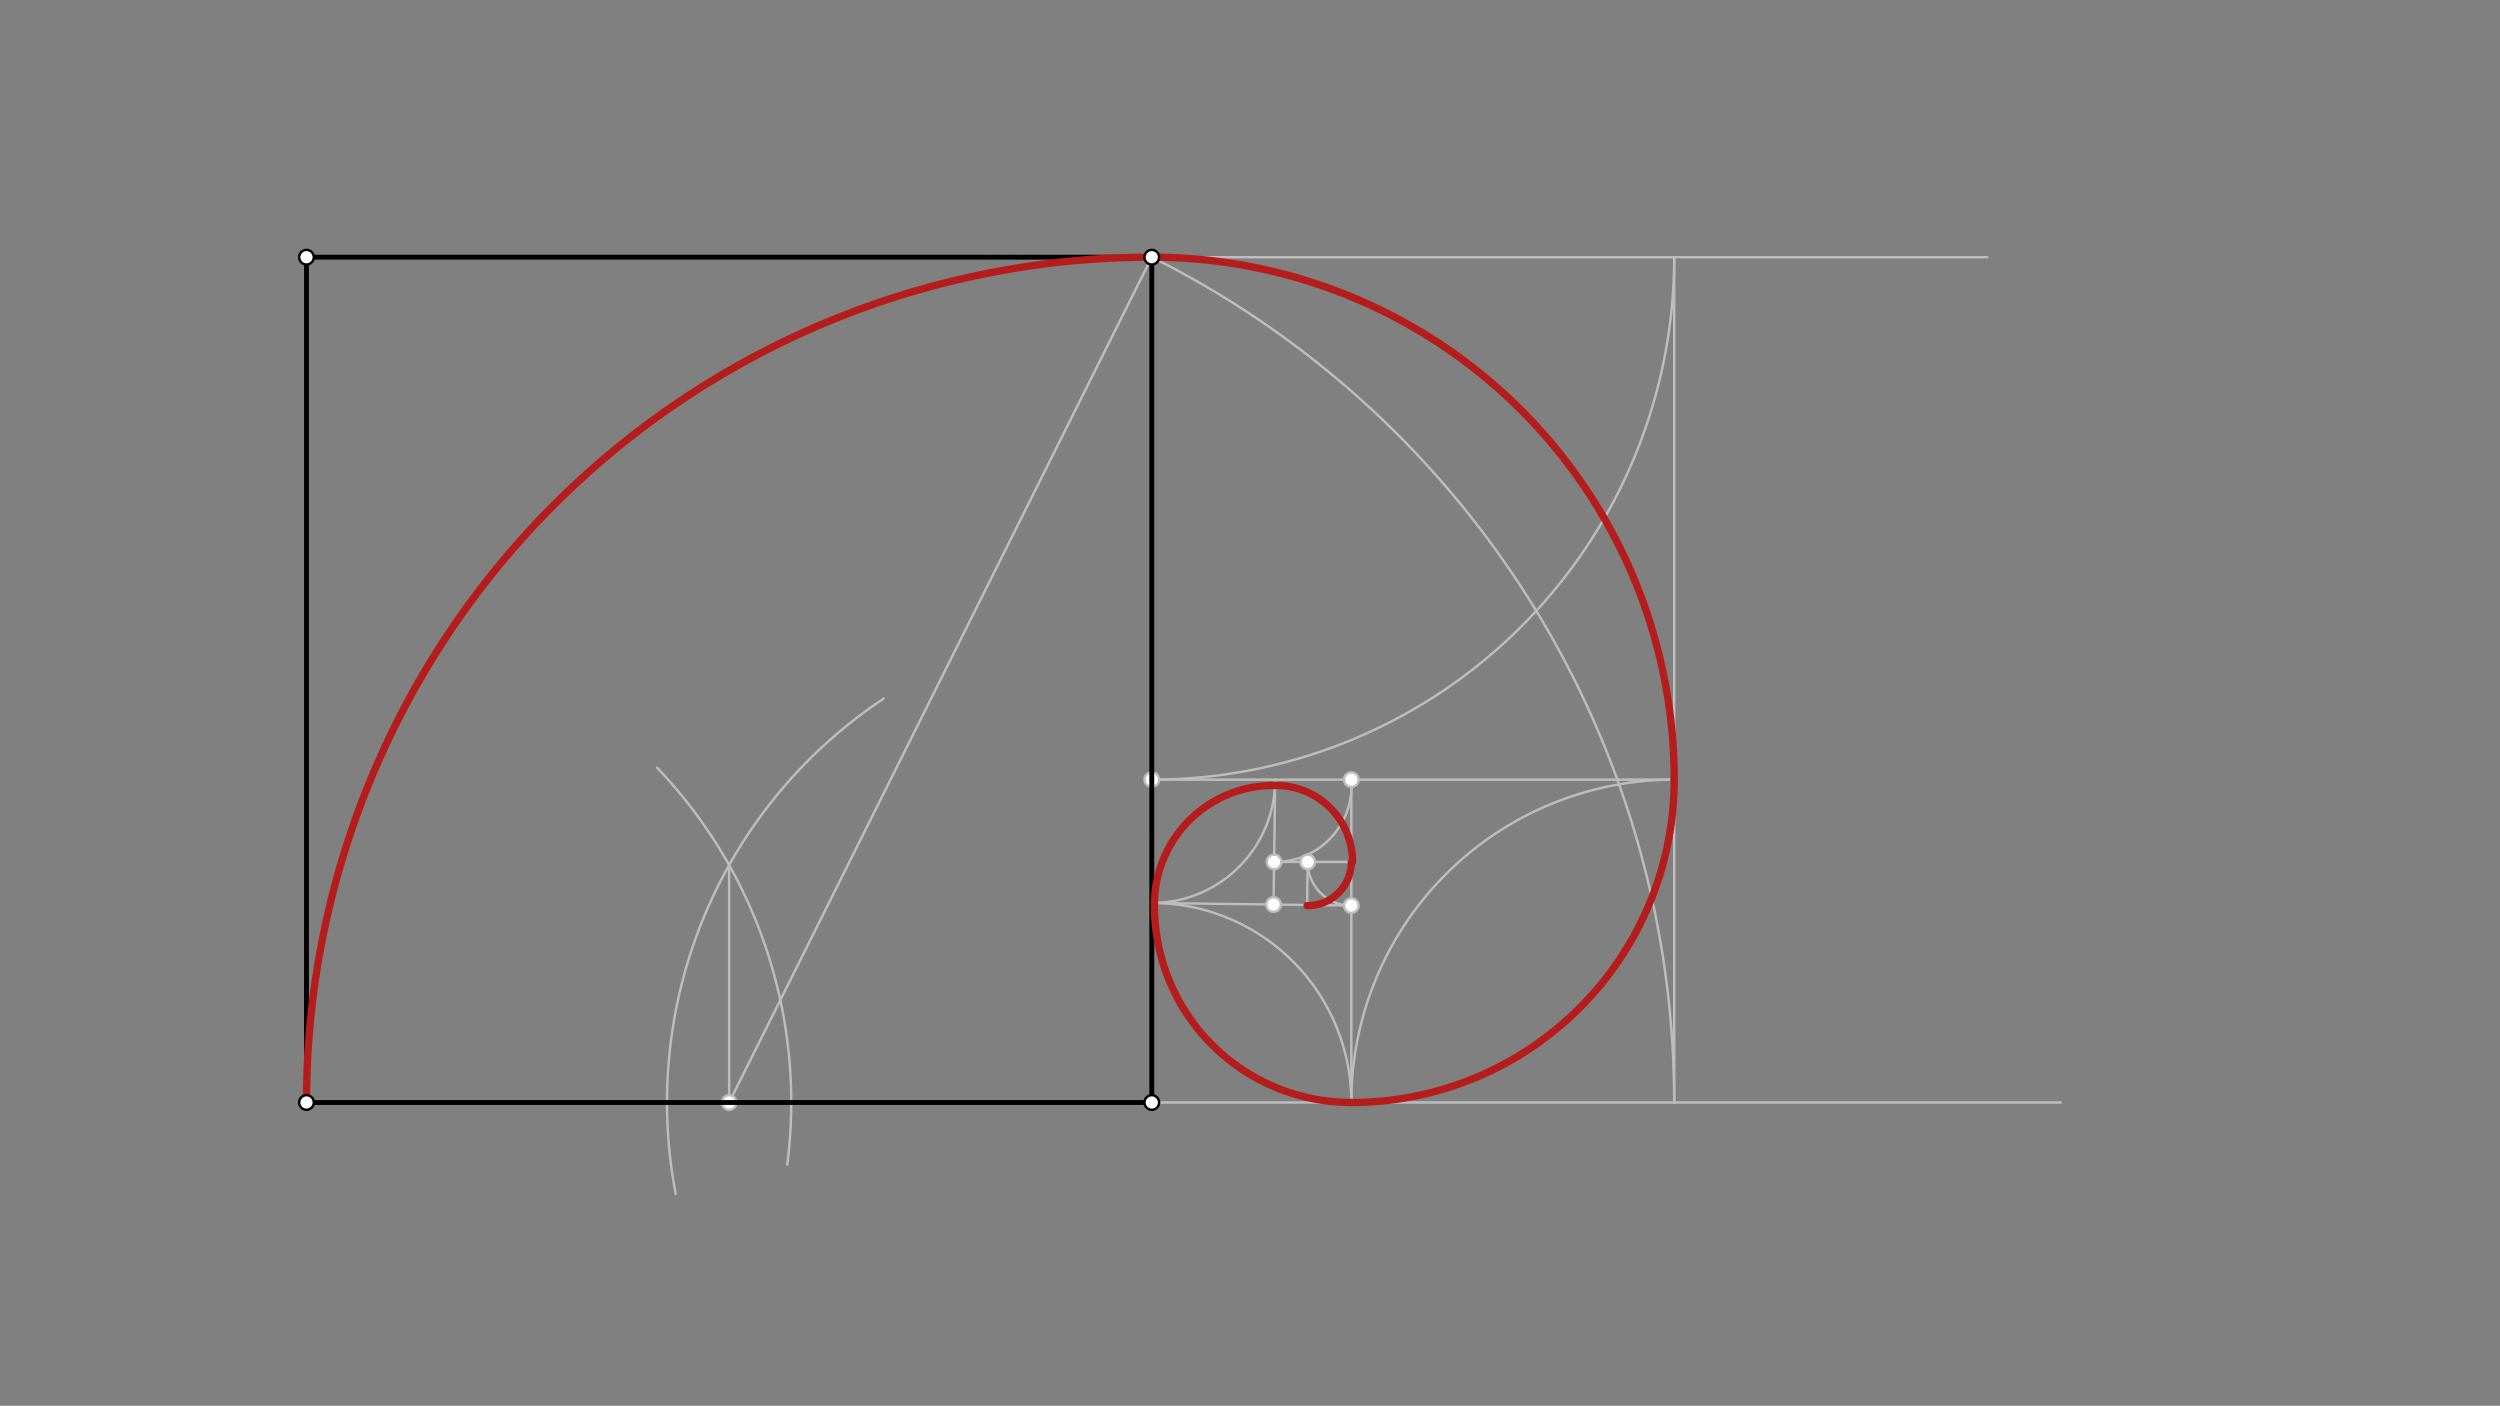 <svg xmlns="http://www.w3.org/2000/svg" class="svg--1it" height="100%" preserveAspectRatio="xMidYMid meet" viewBox="0 0 1023.307 575.433" width="100%"><rect x="0" y="0" width="1023.307" height="575.433" fill="#808080" stroke="none"/><defs><marker id="marker-arrow" markerHeight="16" markerUnits="userSpaceOnUse" markerWidth="24" orient="auto-start-reverse" refX="24" refY="4" viewBox="0 0 24 8"><path d="M 0 0 L 24 4 L 0 8 z" stroke="inherit"></path></marker></defs><g class="aux-layer--1FB"><g class="element--2qn"><line stroke="#BDBDBD" stroke-dasharray="none" stroke-linecap="round" stroke-width="1" x1="471.45" x2="843.45" y1="451.275" y2="451.275"></line></g><g class="element--2qn"><path d="M 361.7 285.965 A 198.425 198.425 0 0 0 276.59 488.719" fill="none" stroke="#BDBDBD" stroke-dasharray="none" stroke-linecap="round" stroke-width="1"></path></g><g class="element--2qn"><path d="M 322.235 476.732 A 198.425 198.425 0 0 0 268.919 314.201" fill="none" stroke="#BDBDBD" stroke-dasharray="none" stroke-linecap="round" stroke-width="1"></path></g><g class="element--2qn"><line stroke="#BDBDBD" stroke-dasharray="none" stroke-linecap="round" stroke-width="1" x1="298.45" x2="298.45" y1="354.097" y2="451.275"></line></g><g class="element--2qn"><line stroke="#BDBDBD" stroke-dasharray="none" stroke-linecap="round" stroke-width="1" x1="298.45" x2="471.45" y1="451.275" y2="105.275"></line></g><g class="element--2qn"><path d="M 471.45 105.275 A 386.84 386.84 0 0 1 685.29 451.275" fill="none" stroke="#BDBDBD" stroke-dasharray="none" stroke-linecap="round" stroke-width="1"></path></g><g class="element--2qn"><line stroke="#BDBDBD" stroke-dasharray="none" stroke-linecap="round" stroke-width="1" x1="471.45" x2="813.45" y1="105.275" y2="105.275"></line></g><g class="element--2qn"><line stroke="#BDBDBD" stroke-dasharray="none" stroke-linecap="round" stroke-width="1" x1="685.29" x2="685.29" y1="451.275" y2="105.275"></line></g><g class="element--2qn"><path d="M 685.29 105.275 A 213.84 213.84 0 0 1 471.45 319.115" fill="none" stroke="#BDBDBD" stroke-dasharray="none" stroke-linecap="round" stroke-width="1"></path></g><g class="element--2qn"><line stroke="#BDBDBD" stroke-dasharray="none" stroke-linecap="round" stroke-width="1" x1="471.45" x2="685.29" y1="319.115" y2="319.115"></line></g><g class="element--2qn"><path d="M 685.29 319.115 A 132.16 132.16 0 0 0 553.13 451.275" fill="none" stroke="#BDBDBD" stroke-dasharray="none" stroke-linecap="round" stroke-width="1"></path></g><g class="element--2qn"><line stroke="#BDBDBD" stroke-dasharray="none" stroke-linecap="round" stroke-width="1" x1="553.13" x2="553.13" y1="451.275" y2="319.115"></line></g><g class="element--2qn"><path d="M 553.13 451.275 A 81.68 81.68 0 0 0 471.45 369.595" fill="none" stroke="#BDBDBD" stroke-dasharray="none" stroke-linecap="round" stroke-width="1"></path></g><g class="element--2qn"><line stroke="#BDBDBD" stroke-dasharray="none" stroke-linecap="round" stroke-width="1" x1="471.45" x2="553.129" y1="369.595" y2="370.675"></line></g><g class="element--2qn"><path d="M 472.536 369.61 A 50.507 50.507 0 0 0 521.957 319.115" fill="none" stroke="#BDBDBD" stroke-dasharray="none" stroke-linecap="round" stroke-width="1"></path></g><g class="element--2qn"><line stroke="#BDBDBD" stroke-dasharray="none" stroke-linecap="round" stroke-width="1" x1="521.957" x2="521.281" y1="319.115" y2="370.254"></line></g><g class="element--2qn"><path d="M 553.13 319.115 A 31.296 31.296 0 0 1 521.512 352.803" fill="none" stroke="#BDBDBD" stroke-dasharray="none" stroke-linecap="round" stroke-width="1"></path></g><g class="element--2qn"><line stroke="#BDBDBD" stroke-dasharray="none" stroke-linecap="round" stroke-width="1" x1="521.512" x2="553.13" y1="352.803" y2="352.803"></line></g><g class="element--2qn"><path d="M 553.129 370.675 A 17.872 17.872 0 0 1 535.258 352.803" fill="none" stroke="#BDBDBD" stroke-dasharray="none" stroke-linecap="round" stroke-width="1"></path></g><g class="element--2qn"><line stroke="#BDBDBD" stroke-dasharray="none" stroke-linecap="round" stroke-width="1" x1="535.258" x2="535.025" y1="352.803" y2="370.436"></line></g><g class="element--2qn"><circle cx="298.45" cy="451.275" r="3" stroke="#BDBDBD" stroke-width="1" fill="#ffffff"></circle>}</g><g class="element--2qn"><circle cx="471.45" cy="319.115" r="3" stroke="#BDBDBD" stroke-width="1" fill="#ffffff"></circle>}</g><g class="element--2qn"><circle cx="553.13" cy="319.115" r="3" stroke="#BDBDBD" stroke-width="1" fill="#ffffff"></circle>}</g><g class="element--2qn"><circle cx="553.129" cy="370.675" r="3" stroke="#BDBDBD" stroke-width="1" fill="#ffffff"></circle>}</g><g class="element--2qn"><circle cx="521.281" cy="370.254" r="3" stroke="#BDBDBD" stroke-width="1" fill="#ffffff"></circle>}</g><g class="element--2qn"><circle cx="521.512" cy="352.803" r="3" stroke="#BDBDBD" stroke-width="1" fill="#ffffff"></circle>}</g><g class="element--2qn"><circle cx="535.258" cy="352.803" r="3" stroke="#BDBDBD" stroke-width="1" fill="#ffffff"></circle>}</g></g><g class="main-layer--3Vd"><g class="element--2qn"><line stroke="#000000" stroke-dasharray="none" stroke-linecap="round" stroke-width="2" x1="125.45" x2="471.45" y1="451.275" y2="451.275"></line></g><g class="element--2qn"><line stroke="#000000" stroke-dasharray="none" stroke-linecap="round" stroke-width="2" x1="471.45" x2="471.45" y1="451.275" y2="105.275"></line></g><g class="element--2qn"><line stroke="#000000" stroke-dasharray="none" stroke-linecap="round" stroke-width="2" x1="125.45" x2="125.45" y1="451.275" y2="105.275"></line></g><g class="element--2qn"><line stroke="#000000" stroke-dasharray="none" stroke-linecap="round" stroke-width="2" x1="125.45" x2="471.45" y1="105.275" y2="105.275"></line></g><g class="element--2qn"><path d="M 125.45 451.275 A 346 346 0 0 1 471.45 105.275" fill="none" stroke="#B71C1C" stroke-dasharray="none" stroke-linecap="round" stroke-width="3"></path></g><g class="element--2qn"><path d="M 471.45 105.275 A 213.84 213.84 0 0 1 685.29 319.115" fill="none" stroke="#B71C1C" stroke-dasharray="none" stroke-linecap="round" stroke-width="3"></path></g><g class="element--2qn"><path d="M 685.29 319.115 A 132.16 132.16 0 0 1 553.13 451.275" fill="none" stroke="#B71C1C" stroke-dasharray="none" stroke-linecap="round" stroke-width="3"></path></g><g class="element--2qn"><path d="M 553.13 451.275 A 80.6 80.6 0 0 1 472.536 369.61" fill="none" stroke="#B71C1C" stroke-dasharray="none" stroke-linecap="round" stroke-width="3"></path></g><g class="element--2qn"><path d="M 472.536 369.61 A 48.749 48.749 0 0 1 521.925 321.51" fill="none" stroke="#B71C1C" stroke-dasharray="none" stroke-linecap="round" stroke-width="3"></path></g><g class="element--2qn"><path d="M 521.925 321.51 A 31.296 31.296 0 0 1 553.635 352.803" fill="none" stroke="#B71C1C" stroke-dasharray="none" stroke-linecap="round" stroke-width="3"></path></g><g class="element--2qn"><path d="M 553.13 352.803 A 17.872 17.872 0 0 1 535.021 370.673" fill="none" stroke="#B71C1C" stroke-dasharray="none" stroke-linecap="round" stroke-width="3"></path></g><g class="element--2qn"><circle cx="125.45" cy="451.275" r="3" stroke="#000000" stroke-width="1" fill="#ffffff"></circle>}</g><g class="element--2qn"><circle cx="471.45" cy="451.275" r="3" stroke="#000000" stroke-width="1" fill="#ffffff"></circle>}</g><g class="element--2qn"><circle cx="471.45" cy="105.275" r="3" stroke="#000000" stroke-width="1" fill="#ffffff"></circle>}</g><g class="element--2qn"><circle cx="125.45" cy="105.275" r="3" stroke="#000000" stroke-width="1" fill="#ffffff"></circle>}</g></g><g class="snaps-layer--2PT"></g><g class="temp-layer--rAP"></g></svg>